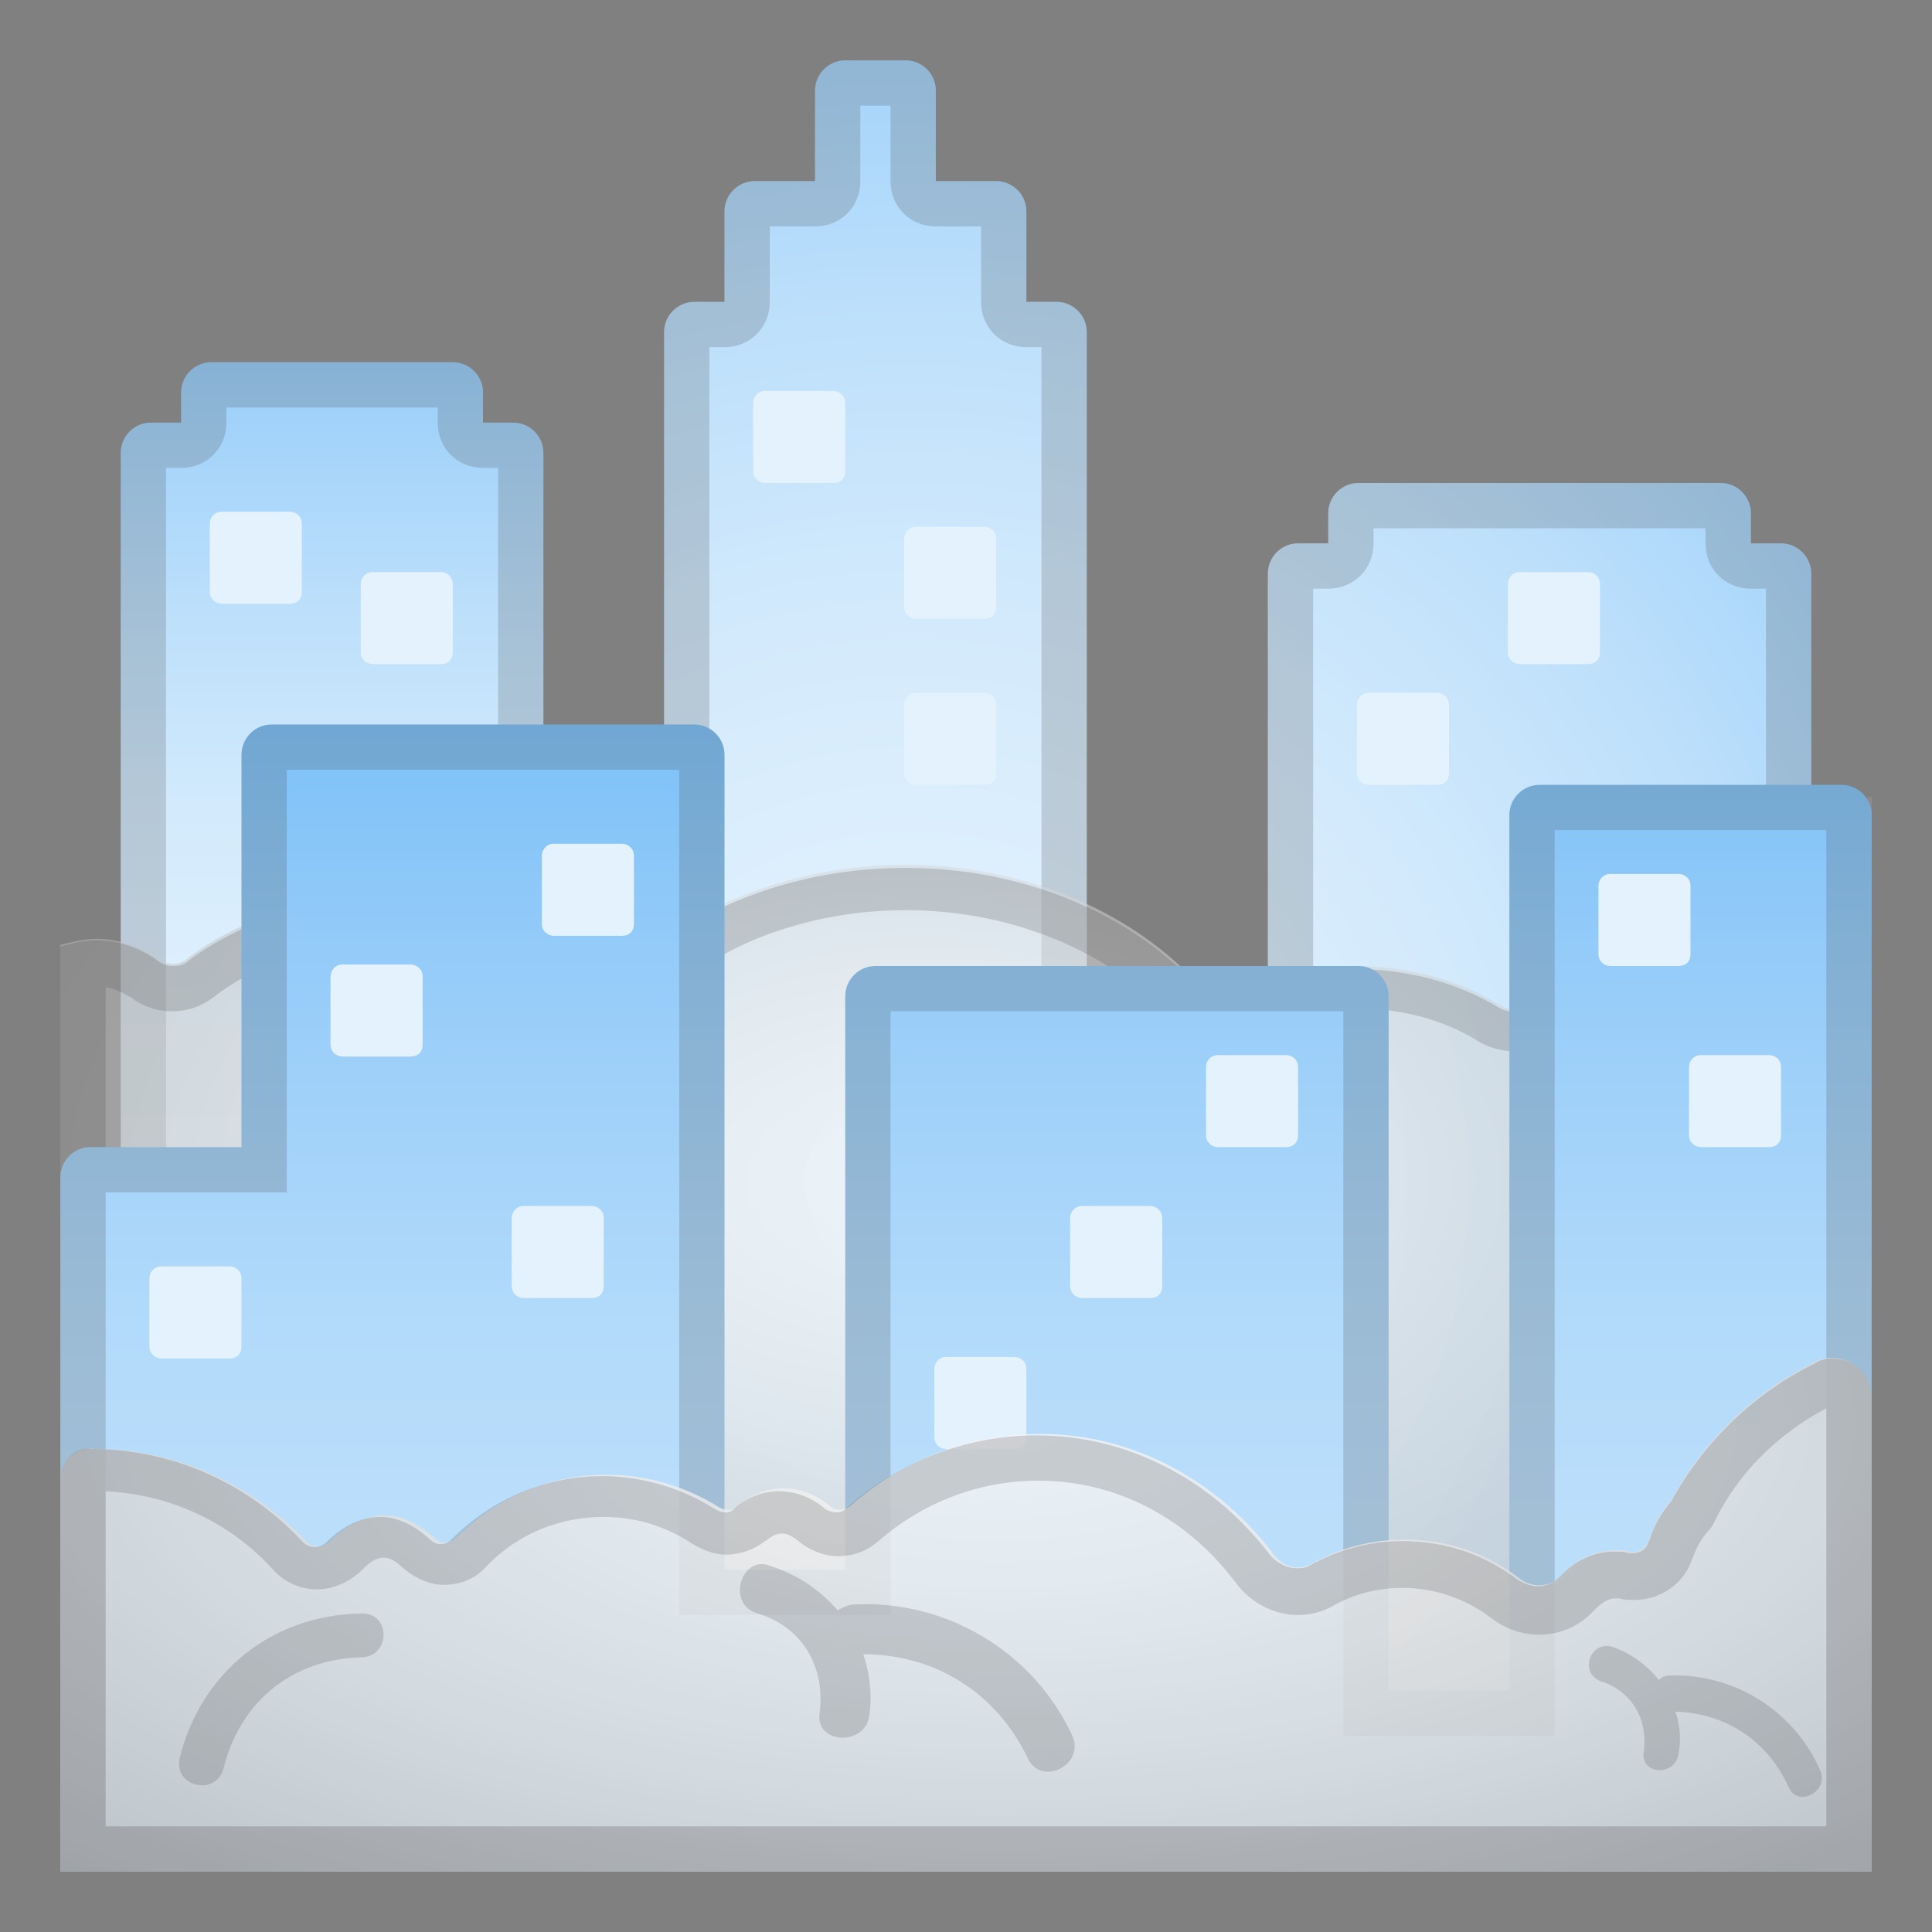 <svg enable-background="new 0 0 128 128" viewBox="0 0 128 128" xmlns="http://www.w3.org/2000/svg"><rect x="0" y="0" width="128" height="128" fill="#808080" stroke="none"/><linearGradient id="e" x1="22" x2="22" y1="792.32" y2="734.99" gradientTransform="translate(0 -713.89)" gradientUnits="userSpaceOnUse"><stop stop-color="#E3F2FD" offset="0"/><stop stop-color="#DFF0FD" offset=".21"/><stop stop-color="#D2EAFC" offset=".435"/><stop stop-color="#BCDFFB" offset=".667"/><stop stop-color="#9FD1FA" offset=".903"/><stop stop-color="#90CAF9" offset="1"/></linearGradient><path d="m34 28h-2v-2c0-1.1-0.9-2-2-2h-16c-1.1 0-2 0.9-2 2v2h-2c-1.1 0-2 0.9-2 2v86h28v-86c0-1.1-0.9-2-2-2z" fill="url(#e)"/><radialGradient id="d" cx="60.333" cy="792.39" r="86.426" gradientTransform="translate(0 -713.89)" gradientUnits="userSpaceOnUse"><stop stop-color="#E3F2FD" offset="0"/><stop stop-color="#DFF0FD" offset=".216"/><stop stop-color="#D3EAFC" offset=".437"/><stop stop-color="#BEE0FB" offset=".662"/><stop stop-color="#A1D2FA" offset=".887"/><stop stop-color="#90CAF9" offset="1"/></radialGradient><path d="m118 36h-2v-2c0-1.1-0.9-2-2-2h-24c-1.1 0-2 0.9-2 2v2h-2c-1.1 0-2 0.9-2 2v26h-12v-42c0-1.1-0.9-2-2-2h-2v-6c0-1.1-0.9-2-2-2h-4v-6c0-1.1-0.9-2-2-2h-4c-1.1 0-2 0.9-2 2v6h-4c-1.1 0-2 0.9-2 2v6h-2c-1.1 0-2 0.9-2 2v102h28v-20h12v20h36v-86c0-1.1-0.9-2-2-2z" fill="url(#d)"/><g fill="#424242" opacity=".2"><path d="m29 27v1c0 1.7 1.3 3 3 3h1v82h-22v-82h1c1.7 0 3-1.3 3-3v-1h14m1-3h-16c-1.1 0-2 0.9-2 2v2h-2c-1.1 0-2 0.9-2 2v86h28v-86c0-1.1-0.9-2-2-2h-2v-2c0-1.1-0.9-2-2-2z"/><path d="M59,7v5c0,1.7,1.3,3,3,3h3v5c0,1.7,1.3,3,3,3h1v41c0,1.7,1.3,3,3,3h12c1.7,0,3-1.3,3-3V39h1 c1.7,0,3-1.3,3-3v-1h22v1c0,1.7,1.3,3,3,3h1v82H87v-17c0-1.7-1.3-3-3-3H72c-1.7,0-3,1.3-3,3v17H47V23h1c1.7,0,3-1.3,3-3v-5h3 c1.7,0,3-1.3,3-3V7H59 M60,4h-4c-1.1,0-2,0.9-2,2v6h-4c-1.1,0-2,0.9-2,2v6h-2c-1.1,0-2,0.9-2,2v102h28v-20h12v20h36V38 c0-1.1-0.9-2-2-2h-2v-2c0-1.1-0.9-2-2-2H90c-1.1,0-2,0.9-2,2v2h-2c-1.1,0-2,0.9-2,2v26H72V22c0-1.1-0.9-2-2-2h-2v-6 c0-1.1-0.9-2-2-2h-4V6C62,4.9,61.1,4,60,4z"/></g><g opacity=".5"><radialGradient id="c" cx="185.77" cy="298.11" r="37.717" gradientTransform="matrix(1.03e-13 1 -1.701 1.75e-13 568.76 -107.54)" gradientUnits="userSpaceOnUse"><stop stop-color="#F5F5F5" offset="0"/><stop stop-color="#eee" offset=".206"/><stop stop-color="#DEDEDE" offset=".45"/><stop stop-color="#D5D5D5" offset=".554"/><stop stop-color="#C3C3C3" offset=".812"/><stop stop-color="#BDBDBD" offset="1"/></radialGradient><path d="m124 124v-71.2c-0.2 0-0.4 0.1-0.6 0.2-5 1.9-9.1 5-11.8 8.7-0.7 0.7-1.3 1.4-1.8 2.4 0 0.1-0.1 0.1-0.1 0.2-0.2 0.5-0.9 0.7-1.5 0.6-0.4-0.1-0.8-0.1-1.2-0.1-1.7 0-3.2 0.6-4.4 1.6-0.9 0.7-2.3 0.8-3.4 0.1-2.7-1.6-5.9-2.5-9.5-2.5-2.7 0-5.3 0.6-7.5 1.5-1.1 0.5-2.4 0.2-3.1-0.6-4.4-4.6-11.3-7.6-19.1-7.6-5.9 0-11.3 1.7-15.5 4.5-0.5 0.3-1.2 0.3-1.6 0-1.1-0.7-2.4-1.2-3.8-1.2s-2.6 0.4-3.7 1.1c-0.4 0.3-1 0.3-1.5 0-2.7-1.3-5.9-2.1-9.3-2.1-4.8 0-9.1 1.5-12.3 4-0.5 0.4-1.3 0.3-1.8 0-1.2-0.9-2.6-1.4-4.1-1.4-0.8 0-1.6 0.2-2.4 0.4v61.4h120z" fill="url(#c)"/></g><g opacity=".2"><path d="m121 57.4v63.6h-114v-55.6c0.6 0.1 1.2 0.4 1.7 0.7 0.8 0.6 1.7 0.9 2.7 0.9s1.9-0.3 2.7-0.9c2.8-2.2 6.5-3.4 10.5-3.4 2.8 0 5.6 0.6 8 1.8 0.6 0.3 1.3 0.5 2 0.5 0.9 0 1.7-0.2 2.4-0.7 0.7-0.4 1.3-0.6 2.1-0.6s1.5 0.2 2.1 0.7c0.7 0.5 1.6 0.7 2.5 0.7s1.8-0.3 2.5-0.8c3.8-2.6 8.8-4 13.8-4 6.7 0 13 2.5 17 6.6 1.1 1.1 2.6 1.7 4.2 1.7 0.8 0 1.6-0.2 2.3-0.5 1.9-0.8 4.1-1.3 6.3-1.3 2.9 0 5.7 0.7 8 2.1 0.9 0.6 2 0.8 3.2 0.8 1.4 0 2.7-0.4 3.7-1.2 0.5-0.4 1.4-0.9 2.5-0.9 0.2 0 0.4 0 0.7 0.1s0.6 0.1 0.9 0.1c1.7 0 3.3-1 3.9-2.4l0.1-0.2c0.2-0.5 0.6-1 1-1.4l0.2-0.2 0.2-0.3c1.5-2.3 3.9-4.3 6.8-5.9m3-4.6c-0.2 0-0.4 0.1-0.6 0.2-5 1.9-9.1 5-11.8 8.7-0.7 0.7-1.3 1.4-1.8 2.4 0 0.1-0.1 0.1-0.1 0.2-0.2 0.4-0.7 0.7-1.2 0.7h-0.3c-0.4-0.1-0.8-0.1-1.2-0.1-1.7 0-3.2 0.6-4.4 1.6-0.5 0.4-1.1 0.6-1.8 0.6-0.6 0-1.1-0.1-1.6-0.4-2.7-1.6-5.9-2.5-9.5-2.5-2.7 0-5.3 0.6-7.5 1.5-0.3 0.2-0.7 0.2-1.1 0.2-0.8 0-1.5-0.3-2-0.8-4.4-4.6-11.3-7.6-19.1-7.6-5.9 0-11.3 1.7-15.5 4.5-0.2 0.2-0.5 0.2-0.8 0.2s-0.6-0.1-0.8-0.2c-1.1-0.7-2.4-1.2-3.8-1.2s-2.6 0.4-3.7 1.1c-0.2 0.1-0.5 0.2-0.8 0.2-0.2 0-0.5 0-0.7-0.2-2.7-1.3-5.9-2.1-9.3-2.1-4.8 0-9.1 1.5-12.3 4-0.3 0.2-0.6 0.2-0.9 0.2s-0.6-0.1-0.9-0.3c-1.2-0.9-2.6-1.4-4.1-1.4-0.8 0-1.6 0.2-2.4 0.4v61.3h120v-71.2z" fill="#424242"/></g><linearGradient id="b" x1="64" x2="64" y1="814.81" y2="745.66" gradientTransform="translate(0 -713.89)" gradientUnits="userSpaceOnUse"><stop stop-color="#BBDEFB" offset="0"/><stop stop-color="#B2DAFA" offset=".19"/><stop stop-color="#98CDF9" offset=".506"/><stop stop-color="#6EBAF7" offset=".909"/><stop stop-color="#64B5F6" offset="1"/></linearGradient><path d="m122 52h-20c-1.1 0-2 0.9-2 2v58h-8v-46c0-1.1-0.9-2-2-2h-32c-1.1 0-2 0.9-2 2v38h-8v-54c0-1.1-0.9-2-2-2h-28c-1.1 0-2 0.9-2 2v26h-10c-1.1 0-2 0.9-2 2v46h120v-70c0-1.1-0.9-2-2-2z" fill="url(#b)"/><g fill="#E3F2FD"><path d="m19.2 40h-4.5c-0.4 0-0.8-0.3-0.8-0.8v-4.5c0-0.4 0.3-0.8 0.8-0.8h4.5c0.4 0 0.8 0.3 0.8 0.8v4.5c0 0.5-0.3 0.8-0.8 0.8z"/><path d="m29.2 44h-4.5c-0.4 0-0.8-0.3-0.8-0.8v-4.5c0-0.4 0.3-0.8 0.8-0.8h4.5c0.4 0 0.8 0.3 0.8 0.8v4.5c0 0.5-0.3 0.8-0.8 0.8z"/><path d="m55.2 32h-4.5c-0.4 0-0.8-0.3-0.8-0.8v-4.5c0-0.4 0.3-0.8 0.8-0.8h4.5c0.4 0 0.8 0.3 0.8 0.8v4.5c0 0.5-0.3 0.8-0.8 0.8z"/><path d="m65.2 41h-4.5c-0.4 0-0.8-0.3-0.8-0.8v-4.5c0-0.4 0.3-0.8 0.8-0.8h4.5c0.4 0 0.8 0.3 0.8 0.8v4.5c0 0.5-0.3 0.8-0.8 0.8z"/><path d="m65.2 52h-4.5c-0.4 0-0.8-0.3-0.8-0.8v-4.5c0-0.4 0.3-0.8 0.8-0.8h4.5c0.4 0 0.8 0.3 0.8 0.8v4.5c0 0.5-0.3 0.8-0.8 0.8z"/><path d="m105.2 44h-4.5c-0.4 0-0.8-0.3-0.8-0.8v-4.5c0-0.4 0.3-0.8 0.8-0.8h4.5c0.4 0 0.8 0.3 0.8 0.8v4.5c0 0.5-0.3 0.8-0.8 0.8z"/><path d="m95.2 52h-4.5c-0.4 0-0.8-0.3-0.8-0.8v-4.5c0-0.4 0.3-0.8 0.8-0.8h4.5c0.4 0 0.8 0.3 0.8 0.8v4.5c0 0.5-0.3 0.8-0.8 0.8z"/><path d="m76.2 86h-4.5c-0.4 0-0.8-0.3-0.8-0.8v-4.5c0-0.4 0.3-0.8 0.8-0.8h4.5c0.4 0 0.8 0.3 0.8 0.8v4.5c0 0.5-0.3 0.8-0.8 0.8z"/><path d="m67.2 96h-4.5c-0.4 0-0.8-0.3-0.8-0.8v-4.5c0-0.4 0.3-0.8 0.8-0.8h4.5c0.4 0 0.8 0.3 0.8 0.8v4.5c0 0.5-0.3 0.8-0.8 0.8z"/><path d="m85.2 76h-4.5c-0.4 0-0.8-0.3-0.8-0.8v-4.5c0-0.4 0.3-0.8 0.8-0.8h4.5c0.4 0 0.8 0.3 0.8 0.8v4.5c0 0.5-0.3 0.8-0.8 0.8z"/><path d="m111.2 64h-4.5c-0.4 0-0.8-0.3-0.8-0.8v-4.5c0-0.4 0.3-0.8 0.8-0.8h4.5c0.4 0 0.8 0.3 0.8 0.8v4.5c0 0.5-0.3 0.8-0.8 0.8z"/><path d="m117.2 76h-4.5c-0.4 0-0.8-0.3-0.8-0.8v-4.5c0-0.4 0.3-0.8 0.8-0.8h4.5c0.4 0 0.8 0.3 0.8 0.8v4.5c0 0.5-0.3 0.8-0.8 0.8z"/><path d="m41.2 62h-4.5c-0.4 0-0.8-0.3-0.8-0.8v-4.5c0-0.4 0.3-0.8 0.8-0.8h4.5c0.4 0 0.8 0.3 0.8 0.8v4.5c0 0.5-0.3 0.8-0.8 0.8z"/><path d="m27.2 70h-4.5c-0.4 0-0.8-0.3-0.8-0.8v-4.5c0-0.4 0.3-0.8 0.8-0.8h4.5c0.4 0 0.8 0.3 0.8 0.8v4.5c0 0.5-0.3 0.8-0.8 0.8z"/><path d="m39.2 86h-4.5c-0.4 0-0.8-0.3-0.8-0.8v-4.5c0-0.4 0.3-0.8 0.8-0.8h4.5c0.4 0 0.8 0.3 0.8 0.8v4.5c0 0.5-0.3 0.8-0.8 0.8z"/><path d="m15.2 90h-4.5c-0.4 0-0.8-0.3-0.8-0.8v-4.5c0-0.4 0.3-0.8 0.8-0.8h4.5c0.4 0 0.8 0.3 0.8 0.8v4.5c0 0.5-0.3 0.8-0.8 0.8z"/></g><g opacity=".2"><path d="M45,51v56h14V67h30v48h14V55h18v66H7V79h12V51H45 M46,48H18c-1.1,0-2,0.9-2,2v26H6c-1.1,0-2,0.9-2,2 v46h120V54c0-1.1-0.9-2-2-2h-20c-1.1,0-2,0.9-2,2v58h-8V66c0-1.1-0.9-2-2-2H58c-1.1,0-2,0.9-2,2v38h-8V50C48,48.9,47.1,48,46,48z" fill="#424242"/></g><g opacity=".8"><radialGradient id="a" cx="189.99" cy="348.6" r="40.029" gradientTransform="matrix(1.03e-13 1 -2.271 2.34e-13 857.79 -95.701)" gradientUnits="userSpaceOnUse"><stop stop-color="#F5F5F5" offset="0"/><stop stop-color="#eee" offset=".247"/><stop stop-color="#D9D9D9" offset=".618"/><stop stop-color="#BDBDBD" offset="1"/></radialGradient><path d="m120.3 90.2c-4.1 2-7.4 5.2-9.6 9.2-0.6 0.7-1.1 1.5-1.4 2.5 0 0.1-0.1 0.1-0.1 0.2-0.2 0.5-0.7 0.8-1.2 0.7-0.3-0.1-0.6-0.1-1-0.1-1.3 0-2.6 0.6-3.6 1.7-0.7 0.8-1.9 0.8-2.7 0.2-2.2-1.7-4.8-2.6-7.7-2.6-2.2 0-4.3 0.6-6.1 1.6-0.9 0.5-1.9 0.2-2.5-0.6-3.6-4.8-9.2-8-15.5-8-4.8 0-9.2 1.8-12.6 4.8-0.4 0.3-0.9 0.3-1.3 0-0.9-0.8-2-1.2-3.1-1.2s-2.1 0.4-3 1.2c-0.3 0.3-0.8 0.3-1.2 0.1-2.2-1.4-4.8-2.2-7.5-2.2-3.9 0-7.4 1.6-10 4.2-0.4 0.4-1 0.4-1.4 0-1-0.9-2.1-1.5-3.3-1.5-1.4 0-2.6 0.7-3.6 1.7-0.4 0.4-1.1 0.5-1.5 0.1-3.6-3.8-8.6-6.2-14.1-6.2-1.3-0.2-2.3 0.8-2.3 2v26h120v-31.4c0-1.9-2-3.2-3.7-2.4z" fill="url(#a)"/></g><g opacity=".2"><path d="m121 93.3v27.7h-114v-22.2c4.2 0.2 8.2 2 11.1 5.2 0.7 0.8 1.8 1.3 2.9 1.3s2.2-0.5 3-1.3c0.3-0.3 0.8-0.8 1.4-0.8 0.4 0 0.8 0.2 1.2 0.6 0.8 0.7 1.8 1.2 2.8 1.2 1.1 0 2.1-0.4 2.8-1.2 2.1-2.2 4.9-3.3 7.8-3.3 2.1 0 4.1 0.6 5.9 1.8 0.7 0.4 1.4 0.7 2.2 0.7 0.9 0 1.8-0.3 2.6-0.9 0.4-0.3 0.7-0.5 1.1-0.5s0.7 0.2 1.1 0.5c0.7 0.6 1.7 1 2.6 1 1 0 1.9-0.3 2.7-1 3-2.6 6.7-4 10.6-4 5.2 0 9.9 2.5 13.1 6.8 1 1.3 2.5 2.1 4.1 2.1 0.8 0 1.6-0.2 2.3-0.6 1.4-0.8 3-1.2 4.6-1.2 2.1 0 4.2 0.7 5.9 2 0.9 0.7 2 1.1 3.2 1.1 1.4 0 2.7-0.6 3.6-1.6 0.3-0.3 0.8-0.8 1.4-0.8h0.3c0.3 0.1 0.6 0.1 1 0.1 1.7 0 3.3-1.1 3.8-2.7l0.1-0.2c0.2-0.6 0.5-1.1 0.9-1.6l0.2-0.2 0.2-0.3c1.6-3.4 4.3-6 7.5-7.7m0.4-3.3c-0.4 0-0.8 0.1-1.1 0.3-4.1 2-7.4 5.2-9.6 9.2-0.6 0.7-1.1 1.5-1.4 2.5 0 0.1-0.1 0.1-0.1 0.2-0.1 0.4-0.5 0.7-1 0.7h-0.3c-0.3-0.1-0.6-0.1-1-0.1-1.3 0-2.6 0.6-3.6 1.7-0.4 0.4-0.9 0.6-1.4 0.6s-0.9-0.2-1.3-0.4c-2.2-1.7-4.8-2.6-7.7-2.6-2.2 0-4.3 0.6-6.1 1.6-0.3 0.2-0.6 0.2-0.9 0.2-0.6 0-1.2-0.3-1.7-0.8-3.6-4.8-9.2-8-15.5-8-4.8 0-9.2 1.8-12.6 4.8-0.2 0.2-0.4 0.3-0.7 0.3-0.2 0-0.5-0.1-0.7-0.2-0.9-0.8-2-1.2-3.1-1.2s-2.1 0.4-3 1.2c-0.2 0.2-0.4 0.2-0.6 0.2s-0.4-0.1-0.6-0.2c-2.2-1.4-4.8-2.2-7.5-2.2-3.9 0-7.4 1.6-10 4.2-0.2 0.2-0.4 0.3-0.7 0.3s-0.5-0.1-0.7-0.3c-1-0.9-2.1-1.5-3.3-1.5-1.4 0-2.6 0.7-3.6 1.7-0.2 0.2-0.5 0.3-0.8 0.3-0.2 0-0.5-0.1-0.7-0.3-3.5-3.8-8.5-6.2-14.1-6.2h0.1c-1.1-0.2-2.1 0.8-2.1 2v26h120v-31.4c0-1.5-1.2-2.6-2.6-2.6z" fill="#424242"/></g><path d="m50.2 106.9c3 0.9 4.5 3.6 4.1 6.6-0.3 2.1 3.1 2.2 3.3 0.1 0.2-1.4 0-2.8-0.4-4 4.7 0 8.8 2.5 10.9 6.9 0.9 1.9 3.9 0.4 2.9-1.6-2.6-5.5-8.3-8.9-14.4-8.6-0.4 0-0.8 0.2-1.1 0.4-1.2-1.4-2.7-2.4-4.6-3-1.8-0.6-2.8 2.6-0.7 3.2z" enable-background="new" fill="#424242" opacity=".2"/><path d="m106.1 111.4c2.1 0.7 3.1 2.6 2.8 4.7-0.2 1.5 2.1 1.6 2.3 0.1 0.2-1 0.1-1.9-0.2-2.8 3.3 0.1 6.1 1.9 7.5 5 0.6 1.4 2.7 0.3 2.1-1.1-1.7-3.9-5.6-6.4-9.9-6.3-0.3 0-0.6 0.1-0.8 0.3-0.8-1-1.9-1.8-3.1-2.2-1.5-0.4-2.2 1.8-0.7 2.3z" enable-background="new" fill="#424242" opacity=".2"/><path d="m24 109.8c-4.6 0.1-8.1 2.9-9.2 7.4-0.5 1.8-3.3 1.2-2.9-0.7 1.4-5.7 6.1-9.5 12-9.6 2-0.1 2 2.8 0.1 2.9z" enable-background="new" fill="#424242" opacity=".2"/></svg>
